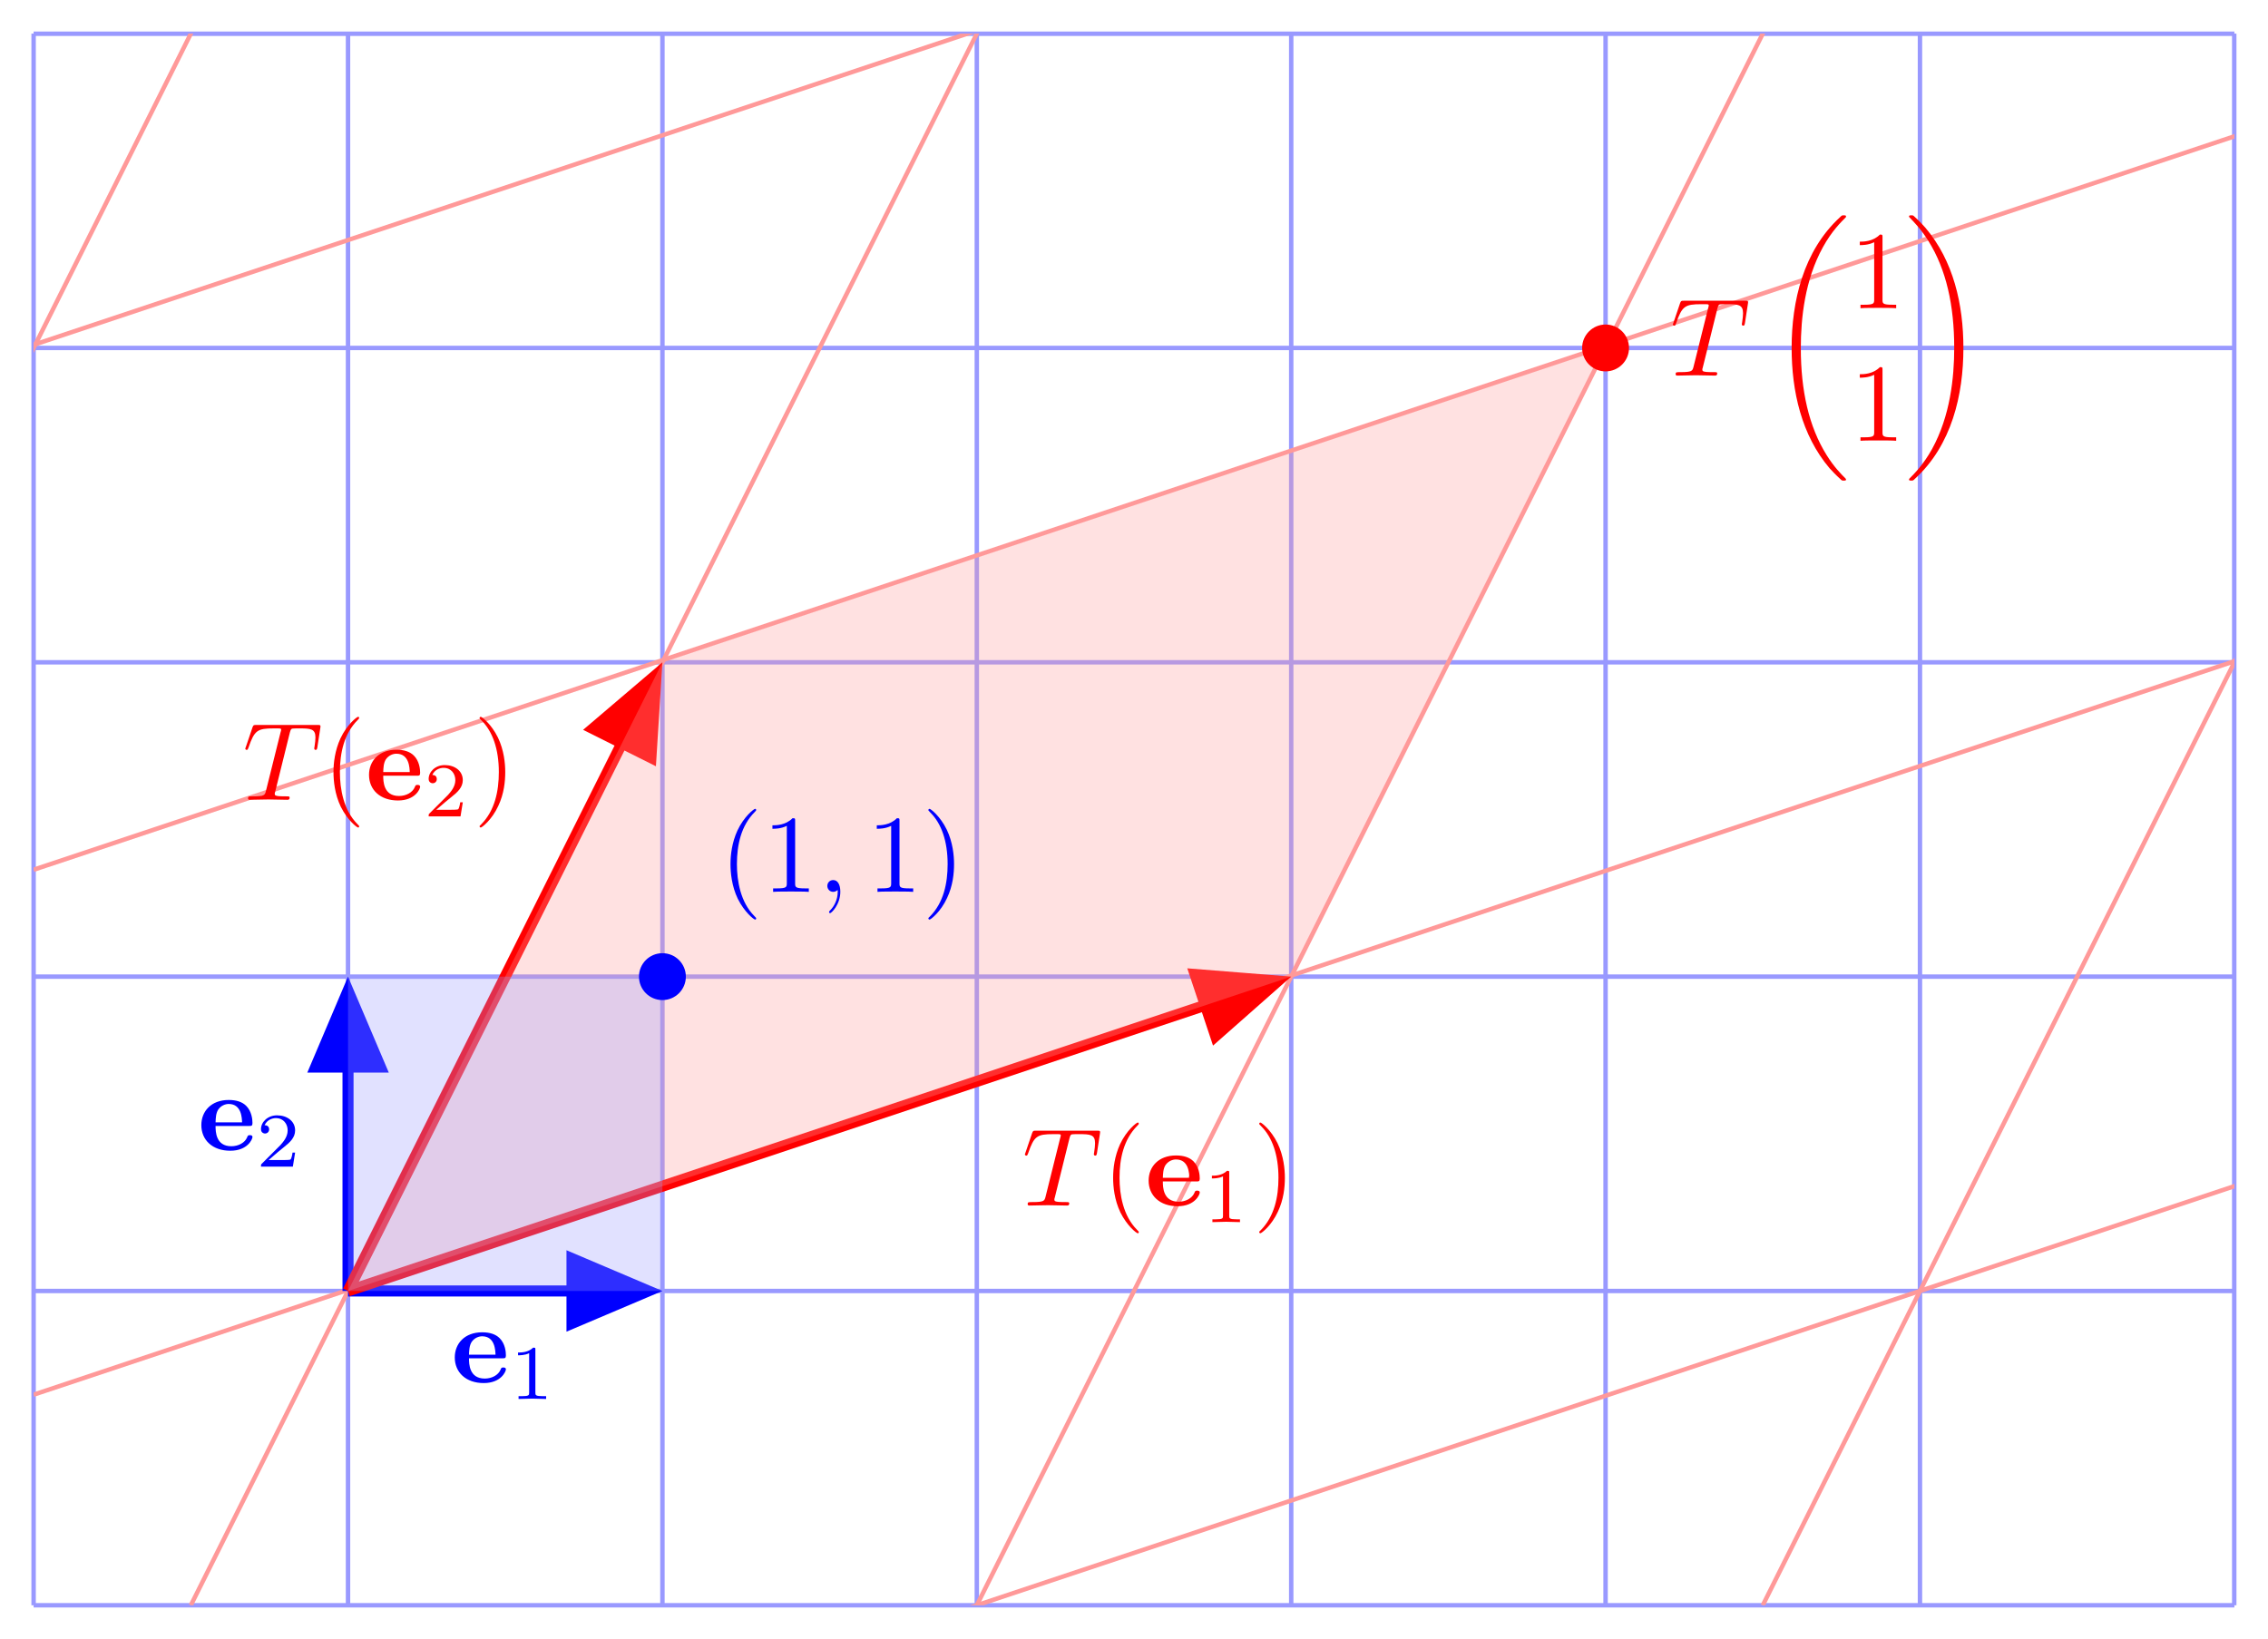 <?xml version="1.0" encoding="UTF-8"?>
<svg xmlns="http://www.w3.org/2000/svg" xmlns:xlink="http://www.w3.org/1999/xlink" width="204.493pt" height="147.8pt" viewBox="0 0 204.493 147.8" version="1.1">
<defs>
<g>
<symbol overflow="visible" id="glyph0-0">
<path style="stroke:none;" d=""/>
</symbol>
<symbol overflow="visible" id="glyph0-1">
<path style="stroke:none;" d="M 4.609 -2.172 C 4.828 -2.172 4.922 -2.172 4.922 -2.438 C 4.922 -2.75 4.859 -3.484 4.359 -3.984 C 4 -4.344 3.469 -4.516 2.781 -4.516 C 1.188 -4.516 0.312 -3.484 0.312 -2.25 C 0.312 -0.906 1.312 0.062 2.922 0.062 C 4.5 0.062 4.922 -1 4.922 -1.172 C 4.922 -1.344 4.734 -1.344 4.688 -1.344 C 4.516 -1.344 4.5 -1.297 4.438 -1.141 C 4.234 -0.656 3.656 -0.344 3.016 -0.344 C 1.609 -0.344 1.594 -1.672 1.594 -2.172 Z M 1.594 -2.5 C 1.609 -2.891 1.625 -3.312 1.828 -3.641 C 2.094 -4.031 2.5 -4.156 2.781 -4.156 C 3.953 -4.156 3.969 -2.844 3.984 -2.5 Z M 1.594 -2.5 "/>
</symbol>
<symbol overflow="visible" id="glyph1-0">
<path style="stroke:none;" d=""/>
</symbol>
<symbol overflow="visible" id="glyph1-1">
<path style="stroke:none;" d="M 2.328 -4.438 C 2.328 -4.625 2.328 -4.625 2.125 -4.625 C 1.672 -4.188 1.047 -4.188 0.766 -4.188 L 0.766 -3.938 C 0.922 -3.938 1.391 -3.938 1.766 -4.125 L 1.766 -0.578 C 1.766 -0.344 1.766 -0.25 1.078 -0.25 L 0.812 -0.25 L 0.812 0 C 0.938 0 1.797 -0.031 2.047 -0.031 C 2.266 -0.031 3.141 0 3.297 0 L 3.297 -0.25 L 3.031 -0.25 C 2.328 -0.25 2.328 -0.344 2.328 -0.578 Z M 2.328 -4.438 "/>
</symbol>
<symbol overflow="visible" id="glyph1-2">
<path style="stroke:none;" d="M 3.516 -1.266 L 3.281 -1.266 C 3.266 -1.109 3.188 -0.703 3.094 -0.641 C 3.047 -0.594 2.516 -0.594 2.406 -0.594 L 1.125 -0.594 C 1.859 -1.234 2.109 -1.438 2.516 -1.766 C 3.031 -2.172 3.516 -2.609 3.516 -3.266 C 3.516 -4.109 2.781 -4.625 1.891 -4.625 C 1.031 -4.625 0.438 -4.016 0.438 -3.375 C 0.438 -3.031 0.734 -2.984 0.812 -2.984 C 0.969 -2.984 1.172 -3.109 1.172 -3.359 C 1.172 -3.484 1.125 -3.734 0.766 -3.734 C 0.984 -4.219 1.453 -4.375 1.781 -4.375 C 2.484 -4.375 2.844 -3.828 2.844 -3.266 C 2.844 -2.656 2.406 -2.188 2.188 -1.938 L 0.516 -0.266 C 0.438 -0.203 0.438 -0.188 0.438 0 L 3.312 0 Z M 3.516 -1.266 "/>
</symbol>
<symbol overflow="visible" id="glyph2-0">
<path style="stroke:none;" d=""/>
</symbol>
<symbol overflow="visible" id="glyph2-1">
<path style="stroke:none;" d="M 4.25 -6.047 C 4.328 -6.328 4.359 -6.391 4.484 -6.422 C 4.578 -6.438 4.906 -6.438 5.109 -6.438 C 6.125 -6.438 6.562 -6.406 6.562 -5.625 C 6.562 -5.469 6.531 -5.078 6.484 -4.828 C 6.484 -4.781 6.453 -4.672 6.453 -4.641 C 6.453 -4.578 6.484 -4.5 6.578 -4.5 C 6.688 -4.5 6.703 -4.578 6.734 -4.734 L 7 -6.469 C 7.016 -6.516 7.016 -6.609 7.016 -6.641 C 7.016 -6.75 6.922 -6.75 6.75 -6.75 L 1.219 -6.75 C 0.984 -6.75 0.969 -6.734 0.891 -6.547 L 0.297 -4.797 C 0.297 -4.781 0.234 -4.641 0.234 -4.609 C 0.234 -4.562 0.297 -4.5 0.359 -4.5 C 0.453 -4.5 0.469 -4.562 0.531 -4.719 C 1.062 -6.266 1.328 -6.438 2.797 -6.438 L 3.188 -6.438 C 3.469 -6.438 3.469 -6.406 3.469 -6.312 C 3.469 -6.266 3.438 -6.141 3.422 -6.109 L 2.094 -0.781 C 2 -0.422 1.969 -0.312 0.906 -0.312 C 0.547 -0.312 0.484 -0.312 0.484 -0.125 C 0.484 0 0.594 0 0.656 0 C 0.922 0 1.203 -0.016 1.469 -0.016 C 1.75 -0.016 2.047 -0.031 2.328 -0.031 C 2.609 -0.031 2.875 -0.016 3.156 -0.016 C 3.438 -0.016 3.734 0 4.016 0 C 4.109 0 4.234 0 4.234 -0.203 C 4.234 -0.312 4.156 -0.312 3.891 -0.312 C 3.656 -0.312 3.516 -0.312 3.266 -0.328 C 2.969 -0.359 2.891 -0.391 2.891 -0.547 C 2.891 -0.562 2.891 -0.609 2.938 -0.75 Z M 4.25 -6.047 "/>
</symbol>
<symbol overflow="visible" id="glyph2-2">
<path style="stroke:none;" d="M 2.031 -0.016 C 2.031 -0.672 1.781 -1.062 1.391 -1.062 C 1.062 -1.062 0.859 -0.812 0.859 -0.531 C 0.859 -0.266 1.062 0 1.391 0 C 1.5 0 1.641 -0.047 1.734 -0.125 C 1.766 -0.156 1.781 -0.156 1.781 -0.156 C 1.797 -0.156 1.797 -0.156 1.797 -0.016 C 1.797 0.734 1.453 1.328 1.125 1.656 C 1.016 1.766 1.016 1.781 1.016 1.812 C 1.016 1.891 1.062 1.922 1.109 1.922 C 1.219 1.922 2.031 1.156 2.031 -0.016 Z M 2.031 -0.016 "/>
</symbol>
<symbol overflow="visible" id="glyph3-0">
<path style="stroke:none;" d=""/>
</symbol>
<symbol overflow="visible" id="glyph3-1">
<path style="stroke:none;" d="M 3.297 2.391 C 3.297 2.359 3.297 2.344 3.125 2.172 C 1.891 0.922 1.562 -0.969 1.562 -2.5 C 1.562 -4.234 1.938 -5.969 3.172 -7.203 C 3.297 -7.328 3.297 -7.344 3.297 -7.375 C 3.297 -7.453 3.266 -7.484 3.203 -7.484 C 3.094 -7.484 2.203 -6.797 1.609 -5.531 C 1.109 -4.438 0.984 -3.328 0.984 -2.5 C 0.984 -1.719 1.094 -0.516 1.641 0.625 C 2.25 1.844 3.094 2.5 3.203 2.5 C 3.266 2.5 3.297 2.469 3.297 2.391 Z M 3.297 2.391 "/>
</symbol>
<symbol overflow="visible" id="glyph3-2">
<path style="stroke:none;" d="M 2.875 -2.5 C 2.875 -3.266 2.766 -4.469 2.219 -5.609 C 1.625 -6.828 0.766 -7.484 0.672 -7.484 C 0.609 -7.484 0.562 -7.438 0.562 -7.375 C 0.562 -7.344 0.562 -7.328 0.75 -7.141 C 1.734 -6.156 2.297 -4.578 2.297 -2.5 C 2.297 -0.781 1.938 0.969 0.703 2.219 C 0.562 2.344 0.562 2.359 0.562 2.391 C 0.562 2.453 0.609 2.5 0.672 2.5 C 0.766 2.5 1.672 1.812 2.25 0.547 C 2.766 -0.547 2.875 -1.656 2.875 -2.5 Z M 2.875 -2.5 "/>
</symbol>
<symbol overflow="visible" id="glyph3-3">
<path style="stroke:none;" d="M 2.938 -6.375 C 2.938 -6.625 2.938 -6.641 2.703 -6.641 C 2.078 -6 1.203 -6 0.891 -6 L 0.891 -5.688 C 1.094 -5.688 1.672 -5.688 2.188 -5.953 L 2.188 -0.781 C 2.188 -0.422 2.156 -0.312 1.266 -0.312 L 0.953 -0.312 L 0.953 0 C 1.297 -0.031 2.156 -0.031 2.562 -0.031 C 2.953 -0.031 3.828 -0.031 4.172 0 L 4.172 -0.312 L 3.859 -0.312 C 2.953 -0.312 2.938 -0.422 2.938 -0.781 Z M 2.938 -6.375 "/>
</symbol>
<symbol overflow="visible" id="glyph4-0">
<path style="stroke:none;" d=""/>
</symbol>
<symbol overflow="visible" id="glyph4-1">
<path style="stroke:none;" d="M 6.984 23.422 C 6.984 23.375 6.953 23.359 6.938 23.328 C 6.562 22.953 5.906 22.297 5.234 21.219 C 3.625 18.641 2.906 15.406 2.906 11.562 C 2.906 8.875 3.266 5.422 4.906 2.453 C 5.688 1.031 6.516 0.219 6.953 -0.219 C 6.984 -0.25 6.984 -0.266 6.984 -0.297 C 6.984 -0.406 6.906 -0.406 6.766 -0.406 C 6.625 -0.406 6.609 -0.406 6.453 -0.25 C 3.125 2.797 2.078 7.359 2.078 11.547 C 2.078 15.469 2.969 19.422 5.5 22.406 C 5.703 22.625 6.078 23.031 6.484 23.391 C 6.609 23.516 6.625 23.516 6.766 23.516 C 6.906 23.516 6.984 23.516 6.984 23.422 Z M 6.984 23.422 "/>
</symbol>
<symbol overflow="visible" id="glyph4-2">
<path style="stroke:none;" d="M 5.25 11.562 C 5.25 7.641 4.359 3.703 1.828 0.719 C 1.625 0.484 1.25 0.078 0.844 -0.281 C 0.719 -0.406 0.703 -0.406 0.562 -0.406 C 0.438 -0.406 0.344 -0.406 0.344 -0.297 C 0.344 -0.266 0.391 -0.219 0.406 -0.203 C 0.75 0.156 1.422 0.828 2.094 1.906 C 3.703 4.469 4.422 7.719 4.422 11.547 C 4.422 14.234 4.062 17.688 2.422 20.672 C 1.641 22.078 0.812 22.906 0.391 23.328 C 0.375 23.359 0.344 23.391 0.344 23.422 C 0.344 23.516 0.438 23.516 0.562 23.516 C 0.703 23.516 0.719 23.516 0.875 23.359 C 4.203 20.328 5.25 15.766 5.25 11.562 Z M 5.25 11.562 "/>
</symbol>
</g>
<clipPath id="clip1">
  <path d="M 3.031 120 L 201.461 120 L 201.461 144.766 L 3.031 144.766 Z M 3.031 120 "/>
</clipPath>
<clipPath id="clip2">
  <path d="M 3.031 3.031 L 23 3.031 L 23 144.766 L 3.031 144.766 Z M 3.031 3.031 "/>
</clipPath>
<clipPath id="clip3">
  <path d="M 3.031 73 L 201.461 73 L 201.461 144.766 L 3.031 144.766 Z M 3.031 73 "/>
</clipPath>
<clipPath id="clip4">
  <path d="M 3.031 3.031 L 94 3.031 L 94 144.766 L 3.031 144.766 Z M 3.031 3.031 "/>
</clipPath>
<clipPath id="clip5">
  <path d="M 3.031 25 L 201.461 25 L 201.461 144.766 L 3.031 144.766 Z M 3.031 25 "/>
</clipPath>
<clipPath id="clip6">
  <path d="M 11 3.031 L 165 3.031 L 165 144.766 L 11 144.766 Z M 11 3.031 "/>
</clipPath>
<clipPath id="clip7">
  <path d="M 3.031 3.031 L 201.461 3.031 L 201.461 132 L 3.031 132 Z M 3.031 3.031 "/>
</clipPath>
<clipPath id="clip8">
  <path d="M 82 3.031 L 201.461 3.031 L 201.461 144.766 L 82 144.766 Z M 82 3.031 "/>
</clipPath>
<clipPath id="clip9">
  <path d="M 3.031 3.031 L 201.461 3.031 L 201.461 85 L 3.031 85 Z M 3.031 3.031 "/>
</clipPath>
<clipPath id="clip10">
  <path d="M 153 3.031 L 201.461 3.031 L 201.461 144.766 L 153 144.766 Z M 153 3.031 "/>
</clipPath>
<clipPath id="clip11">
  <path d="M 3.031 3.031 L 201.461 3.031 L 201.461 37 L 3.031 37 Z M 3.031 3.031 "/>
</clipPath>
</defs>
<g id="surface1">
<path style="fill:none;stroke-width:0.399;stroke-linecap:butt;stroke-linejoin:miter;stroke:rgb(59.999%,59.999%,100%);stroke-opacity:1;stroke-miterlimit:10;" d="M -28.349 -28.346 L 170.081 -28.346 M -28.349 -0.002 L 170.081 -0.002 M -28.349 28.346 L 170.081 28.346 M -28.349 56.693 L 170.081 56.693 M -28.349 85.041 L 170.081 85.041 M -28.349 113.377 L 170.081 113.377 M -28.349 -28.346 L -28.349 113.389 M -0.001 -28.346 L -0.001 113.389 M 28.347 -28.346 L 28.347 113.389 M 56.694 -28.346 L 56.694 113.389 M 85.042 -28.346 L 85.042 113.389 M 113.386 -28.346 L 113.386 113.389 M 141.733 -28.346 L 141.733 113.389 M 170.069 -28.346 L 170.069 113.389 " transform="matrix(1,0,0,-1,31.38,116.42)"/>
<g clip-path="url(#clip1)" clip-rule="nonzero">
<path style="fill:none;stroke-width:0.399;stroke-linecap:butt;stroke-linejoin:miter;stroke:rgb(100%,59.999%,59.999%);stroke-opacity:1;stroke-miterlimit:10;" d="M -28.349 -151.373 L 396.854 -9.639 " transform="matrix(1,0,0,-1,31.38,116.42)"/>
</g>
<g clip-path="url(#clip2)" clip-rule="nonzero">
<path style="fill:none;stroke-width:0.399;stroke-linecap:butt;stroke-linejoin:miter;stroke:rgb(100%,59.999%,59.999%);stroke-opacity:1;stroke-miterlimit:10;" d="M -155.907 -28.346 L -14.173 255.123 " transform="matrix(1,0,0,-1,31.38,116.42)"/>
</g>
<g clip-path="url(#clip3)" clip-rule="nonzero">
<path style="fill:none;stroke-width:0.399;stroke-linecap:butt;stroke-linejoin:miter;stroke:rgb(100%,59.999%,59.999%);stroke-opacity:1;stroke-miterlimit:10;" d="M -28.349 -104.033 L 396.854 37.701 " transform="matrix(1,0,0,-1,31.38,116.42)"/>
</g>
<g clip-path="url(#clip4)" clip-rule="nonzero">
<path style="fill:none;stroke-width:0.399;stroke-linecap:butt;stroke-linejoin:miter;stroke:rgb(100%,59.999%,59.999%);stroke-opacity:1;stroke-miterlimit:10;" d="M -85.04 -28.346 L 56.694 255.123 " transform="matrix(1,0,0,-1,31.38,116.42)"/>
</g>
<g clip-path="url(#clip5)" clip-rule="nonzero">
<path style="fill:none;stroke-width:0.399;stroke-linecap:butt;stroke-linejoin:miter;stroke:rgb(100%,59.999%,59.999%);stroke-opacity:1;stroke-miterlimit:10;" d="M -28.349 -56.693 L 396.854 85.041 " transform="matrix(1,0,0,-1,31.38,116.42)"/>
</g>
<g clip-path="url(#clip6)" clip-rule="nonzero">
<path style="fill:none;stroke-width:0.399;stroke-linecap:butt;stroke-linejoin:miter;stroke:rgb(100%,59.999%,59.999%);stroke-opacity:1;stroke-miterlimit:10;" d="M -14.173 -28.346 L 127.561 255.123 " transform="matrix(1,0,0,-1,31.38,116.42)"/>
</g>
<g clip-path="url(#clip7)" clip-rule="nonzero">
<path style="fill:none;stroke-width:0.399;stroke-linecap:butt;stroke-linejoin:miter;stroke:rgb(100%,59.999%,59.999%);stroke-opacity:1;stroke-miterlimit:10;" d="M -28.349 -9.353 L 396.854 132.381 " transform="matrix(1,0,0,-1,31.38,116.42)"/>
</g>
<g clip-path="url(#clip8)" clip-rule="nonzero">
<path style="fill:none;stroke-width:0.399;stroke-linecap:butt;stroke-linejoin:miter;stroke:rgb(100%,59.999%,59.999%);stroke-opacity:1;stroke-miterlimit:10;" d="M 56.694 -28.346 L 198.429 255.123 " transform="matrix(1,0,0,-1,31.38,116.42)"/>
</g>
<g clip-path="url(#clip9)" clip-rule="nonzero">
<path style="fill:none;stroke-width:0.399;stroke-linecap:butt;stroke-linejoin:miter;stroke:rgb(100%,59.999%,59.999%);stroke-opacity:1;stroke-miterlimit:10;" d="M -28.349 37.986 L 396.854 179.717 " transform="matrix(1,0,0,-1,31.38,116.42)"/>
</g>
<g clip-path="url(#clip10)" clip-rule="nonzero">
<path style="fill:none;stroke-width:0.399;stroke-linecap:butt;stroke-linejoin:miter;stroke:rgb(100%,59.999%,59.999%);stroke-opacity:1;stroke-miterlimit:10;" d="M 127.561 -28.346 L 269.296 255.123 " transform="matrix(1,0,0,-1,31.38,116.42)"/>
</g>
<g clip-path="url(#clip11)" clip-rule="nonzero">
<path style="fill:none;stroke-width:0.399;stroke-linecap:butt;stroke-linejoin:miter;stroke:rgb(100%,59.999%,59.999%);stroke-opacity:1;stroke-miterlimit:10;" d="M -28.349 85.322 L 396.854 227.057 " transform="matrix(1,0,0,-1,31.38,116.42)"/>
</g>
<path style="fill:none;stroke-width:0.996;stroke-linecap:butt;stroke-linejoin:miter;stroke:rgb(0%,0%,100%);stroke-opacity:1;stroke-miterlimit:10;" d="M -0.001 -0.002 L 26.698 -0.002 " transform="matrix(1,0,0,-1,31.38,116.42)"/>
<path style="fill-rule:nonzero;fill:rgb(0%,0%,100%);fill-opacity:1;stroke-width:0.996;stroke-linecap:butt;stroke-linejoin:miter;stroke:rgb(0%,0%,100%);stroke-opacity:1;stroke-miterlimit:10;" d="M -6.504 2.92 L 0.375 -0.002 L -6.504 -2.92 Z M -6.504 2.92 " transform="matrix(1,0,0,-1,58.078,116.42)"/>
<g style="fill:rgb(0%,0%,100%);fill-opacity:1;">
  <use xlink:href="#glyph0-1" x="40.693" y="124.665"/>
</g>
<g style="fill:rgb(0%,0%,100%);fill-opacity:1;">
  <use xlink:href="#glyph1-1" x="45.944" y="126.16"/>
</g>
<path style="fill:none;stroke-width:0.996;stroke-linecap:butt;stroke-linejoin:miter;stroke:rgb(0%,0%,100%);stroke-opacity:1;stroke-miterlimit:10;" d="M -0.001 -0.002 L -0.001 26.697 " transform="matrix(1,0,0,-1,31.38,116.42)"/>
<path style="fill-rule:nonzero;fill:rgb(0%,0%,100%);fill-opacity:1;stroke-width:0.996;stroke-linecap:butt;stroke-linejoin:miter;stroke:rgb(0%,0%,100%);stroke-opacity:1;stroke-miterlimit:10;" d="M -6.505 2.919 L 0.374 0.001 L -6.505 -2.921 Z M -6.505 2.919 " transform="matrix(0,-1,-1,0,31.38,89.722)"/>
<g style="fill:rgb(0%,0%,100%);fill-opacity:1;">
  <use xlink:href="#glyph0-1" x="17.842" y="103.713"/>
</g>
<g style="fill:rgb(0%,0%,100%);fill-opacity:1;">
  <use xlink:href="#glyph1-2" x="23.093" y="105.208"/>
</g>
<path style="fill:none;stroke-width:0.996;stroke-linecap:butt;stroke-linejoin:miter;stroke:rgb(100%,0%,0%);stroke-opacity:1;stroke-miterlimit:10;" d="M -0.001 -0.002 L 83.475 27.826 " transform="matrix(1,0,0,-1,31.38,116.42)"/>
<path style="fill-rule:nonzero;fill:rgb(100%,0%,0%);fill-opacity:1;stroke-width:0.996;stroke-linecap:butt;stroke-linejoin:miter;stroke:rgb(100%,0%,0%);stroke-opacity:1;stroke-miterlimit:10;" d="M -6.506 2.919 L 0.374 -0 L -6.504 -2.921 Z M -6.506 2.919 " transform="matrix(0.949,-0.316,-0.316,-0.949,114.856,88.595)"/>
<g style="fill:rgb(100%,0%,0%);fill-opacity:1;">
  <use xlink:href="#glyph2-1" x="92.174" y="108.717"/>
</g>
<g style="fill:rgb(100%,0%,0%);fill-opacity:1;">
  <use xlink:href="#glyph3-1" x="99.38" y="108.717"/>
</g>
<g style="fill:rgb(100%,0%,0%);fill-opacity:1;">
  <use xlink:href="#glyph0-1" x="103.254" y="108.717"/>
</g>
<g style="fill:rgb(100%,0%,0%);fill-opacity:1;">
  <use xlink:href="#glyph1-1" x="108.505" y="110.212"/>
</g>
<g style="fill:rgb(100%,0%,0%);fill-opacity:1;">
  <use xlink:href="#glyph3-2" x="112.975" y="108.717"/>
</g>
<path style="fill:none;stroke-width:0.996;stroke-linecap:butt;stroke-linejoin:miter;stroke:rgb(100%,0%,0%);stroke-opacity:1;stroke-miterlimit:10;" d="M -0.001 -0.002 L 27.608 55.221 " transform="matrix(1,0,0,-1,31.38,116.42)"/>
<path style="fill-rule:nonzero;fill:rgb(100%,0%,0%);fill-opacity:1;stroke-width:0.996;stroke-linecap:butt;stroke-linejoin:miter;stroke:rgb(100%,0%,0%);stroke-opacity:1;stroke-miterlimit:10;" d="M -6.503 2.921 L 0.373 0 L -6.505 -2.919 Z M -6.503 2.921 " transform="matrix(0.447,-0.894,-0.894,-0.447,58.989,61.201)"/>
<g style="fill:rgb(100%,0%,0%);fill-opacity:1;">
  <use xlink:href="#glyph2-1" x="21.88" y="72.127"/>
</g>
<g style="fill:rgb(100%,0%,0%);fill-opacity:1;">
  <use xlink:href="#glyph3-1" x="29.085" y="72.127"/>
</g>
<g style="fill:rgb(100%,0%,0%);fill-opacity:1;">
  <use xlink:href="#glyph0-1" x="32.96" y="72.127"/>
</g>
<g style="fill:rgb(100%,0%,0%);fill-opacity:1;">
  <use xlink:href="#glyph1-2" x="38.211" y="73.621"/>
</g>
<g style="fill:rgb(100%,0%,0%);fill-opacity:1;">
  <use xlink:href="#glyph3-2" x="42.68" y="72.127"/>
</g>
<path style=" stroke:none;fill-rule:nonzero;fill:rgb(100%,59.999%,59.999%);fill-opacity:0.3;" d="M 31.379 116.422 L 116.422 88.074 L 144.766 31.379 L 59.727 59.727 Z M 31.379 116.422 "/>
<path style=" stroke:none;fill-rule:nonzero;fill:rgb(59.999%,59.999%,100%);fill-opacity:0.3;" d="M 31.379 116.422 L 31.379 88.074 L 59.727 88.074 L 59.727 116.422 Z M 31.379 116.422 "/>
<path style=" stroke:none;fill-rule:nonzero;fill:rgb(0%,0%,100%);fill-opacity:1;" d="M 61.84 88.074 C 61.84 86.906 60.895 85.961 59.727 85.961 C 58.559 85.961 57.613 86.906 57.613 88.074 C 57.613 89.242 58.559 90.188 59.727 90.188 C 60.895 90.188 61.84 89.242 61.84 88.074 Z M 61.84 88.074 "/>
<g style="fill:rgb(0%,0%,100%);fill-opacity:1;">
  <use xlink:href="#glyph3-1" x="64.881" y="80.428"/>
  <use xlink:href="#glyph3-3" x="68.755" y="80.428"/>
</g>
<g style="fill:rgb(0%,0%,100%);fill-opacity:1;">
  <use xlink:href="#glyph2-2" x="73.737" y="80.428"/>
</g>
<g style="fill:rgb(0%,0%,100%);fill-opacity:1;">
  <use xlink:href="#glyph3-3" x="78.165" y="80.428"/>
  <use xlink:href="#glyph3-2" x="83.146" y="80.428"/>
</g>
<path style=" stroke:none;fill-rule:nonzero;fill:rgb(100%,0%,0%);fill-opacity:1;" d="M 146.879 31.379 C 146.879 30.211 145.934 29.266 144.766 29.266 C 143.602 29.266 142.652 30.211 142.652 31.379 C 142.652 32.547 143.602 33.492 144.766 33.492 C 145.934 33.492 146.879 32.547 146.879 31.379 Z M 146.879 31.379 "/>
<g style="fill:rgb(100%,0%,0%);fill-opacity:1;">
  <use xlink:href="#glyph2-1" x="150.598" y="33.871"/>
</g>
<g style="fill:rgb(100%,0%,0%);fill-opacity:1;">
  <use xlink:href="#glyph4-1" x="159.464" y="19.824"/>
</g>
<g style="fill:rgb(100%,0%,0%);fill-opacity:1;">
  <use xlink:href="#glyph3-3" x="166.797" y="27.794"/>
</g>
<g style="fill:rgb(100%,0%,0%);fill-opacity:1;">
  <use xlink:href="#glyph3-3" x="166.797" y="39.749"/>
</g>
<g style="fill:rgb(100%,0%,0%);fill-opacity:1;">
  <use xlink:href="#glyph4-2" x="171.779" y="19.824"/>
</g>
</g>
</svg>
